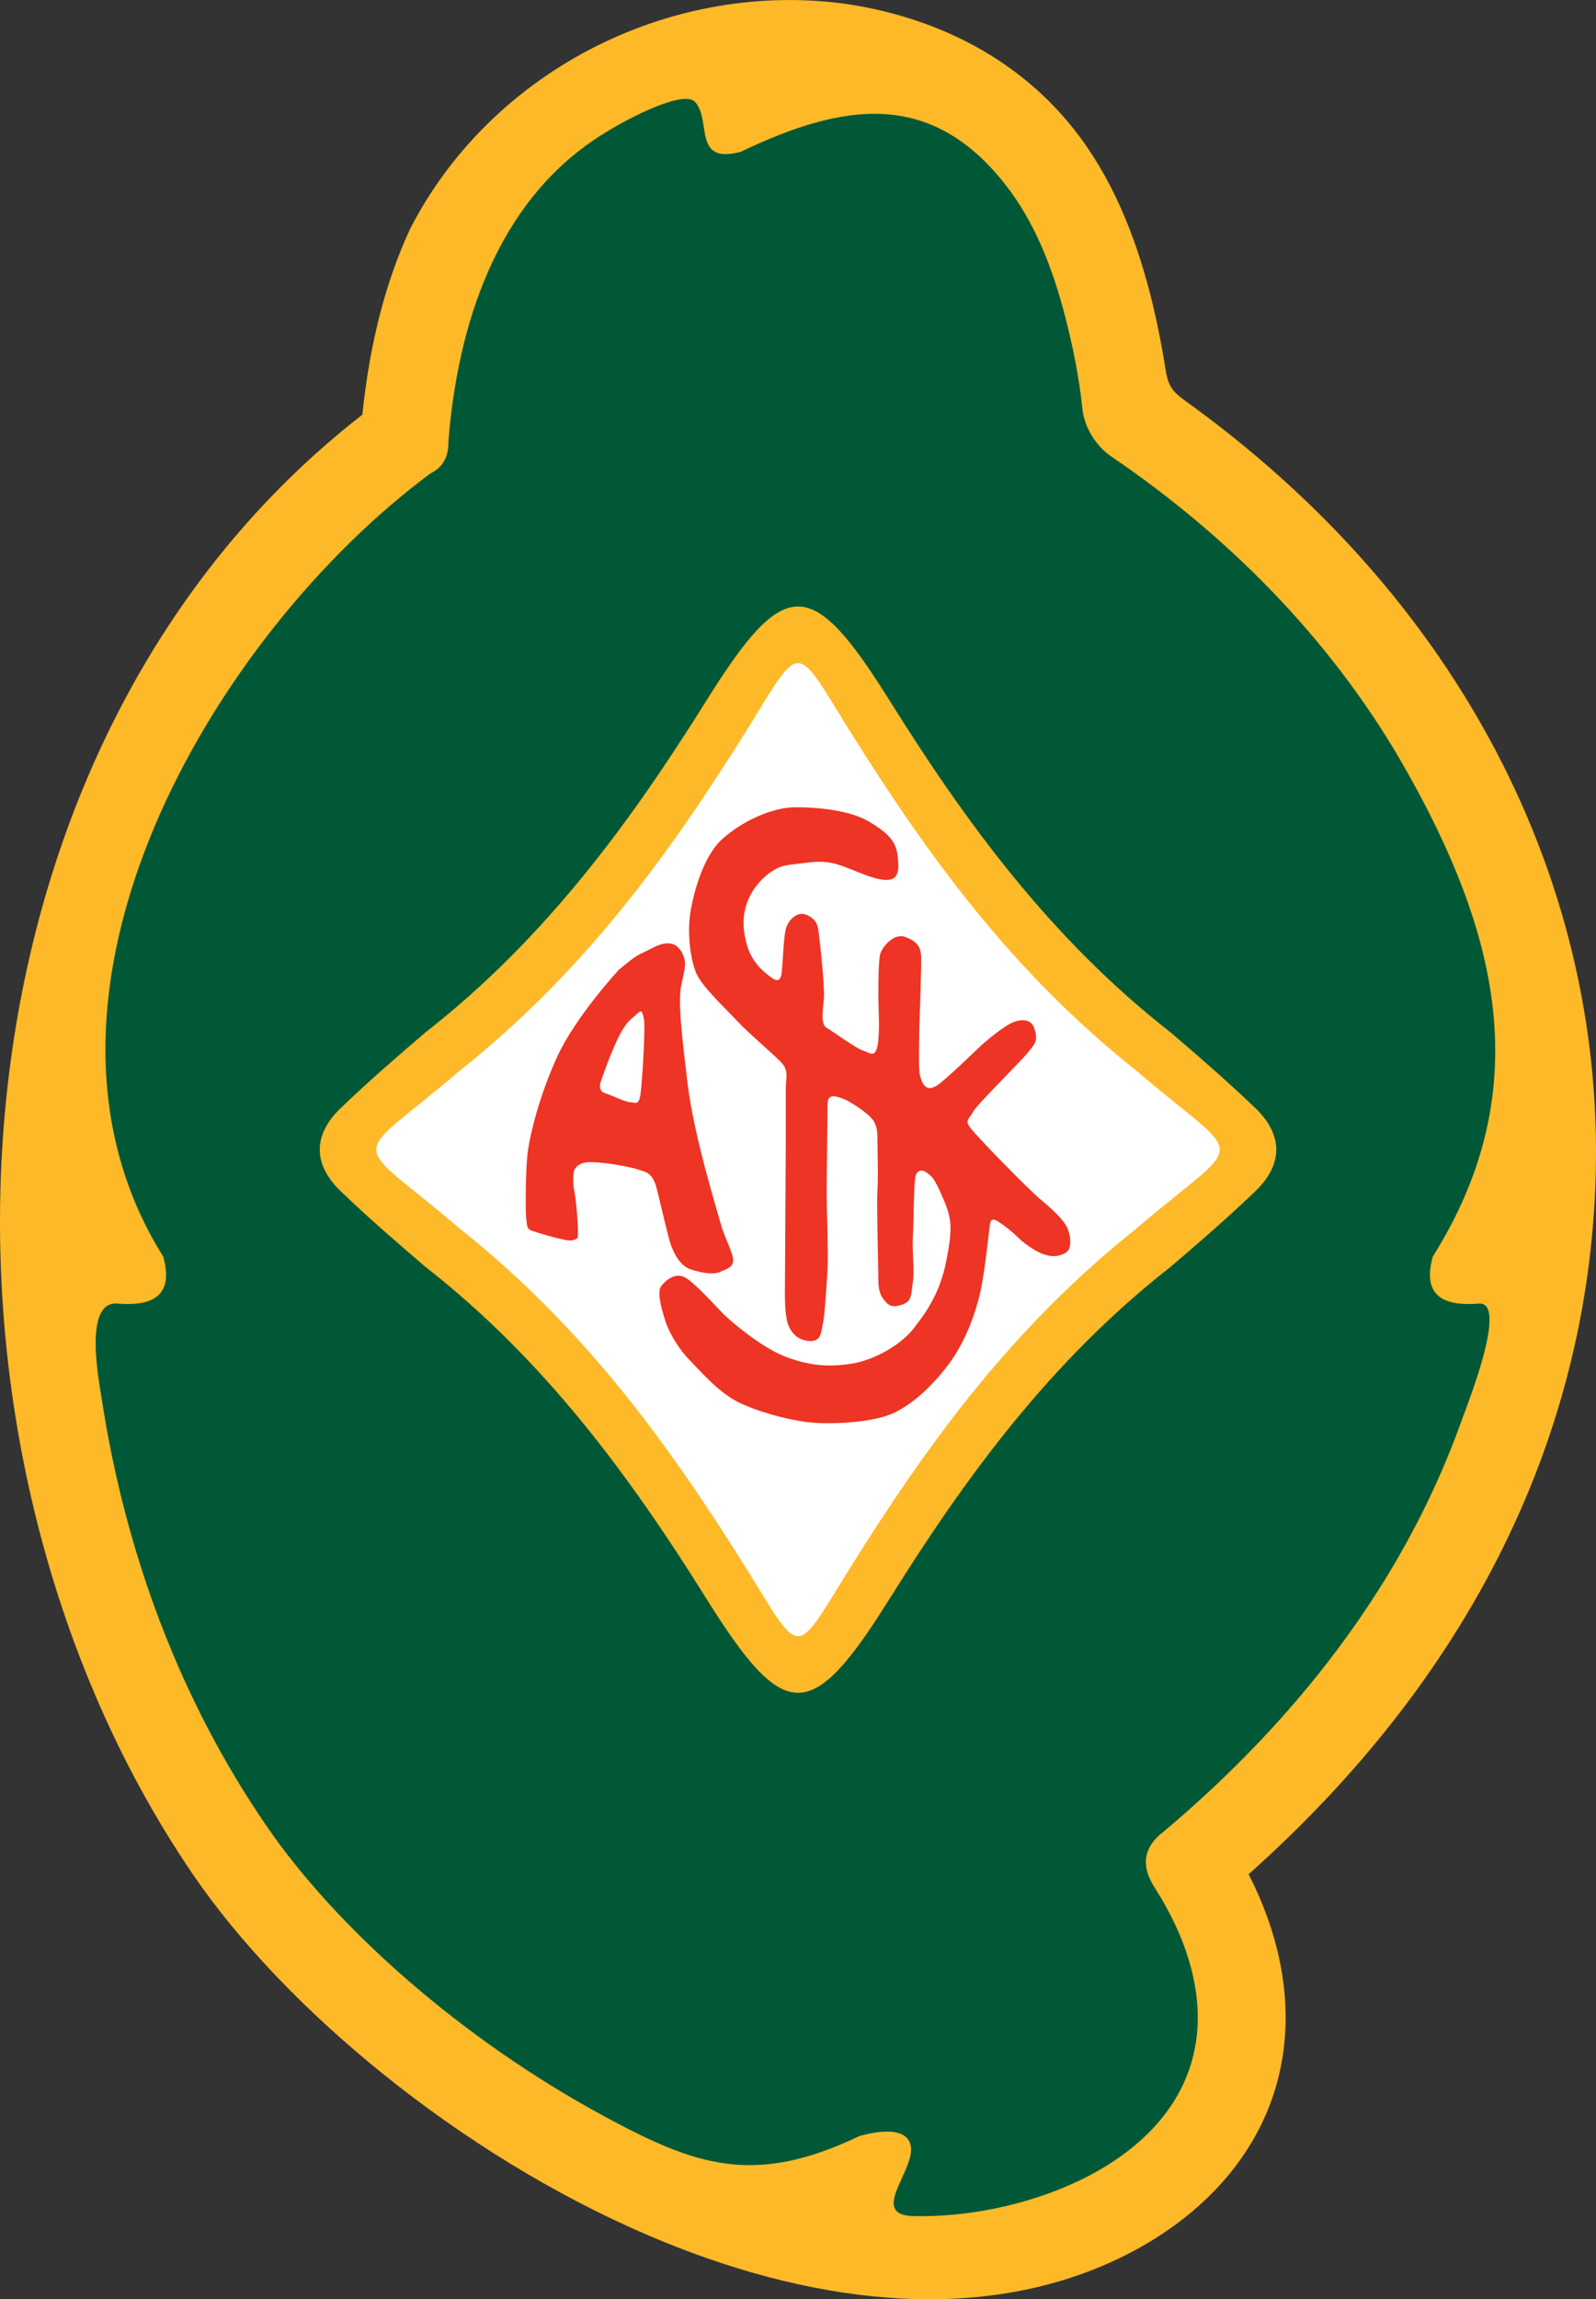<?xml version="1.0" encoding="UTF-8"?>
<svg xmlns="http://www.w3.org/2000/svg" xmlns:xlink="http://www.w3.org/1999/xlink" width="259.04pt" height="373.06pt" viewBox="0 0 259.04 373.06" version="1.1">
<rect x="0" y="0" width="259.04" height="373.06" fill="#333333" stroke="none"/>
<defs>
<clipPath id="clip1">
  <path d="M 0 0 L 259.039 0 L 259.039 373.059 L 0 373.059 Z M 0 0 "/>
</clipPath>
</defs>
<g id="surface1">
<g clip-path="url(#clip1)" clip-rule="nonzero">
<path style=" stroke:none;fill-rule:nonzero;fill:rgb(99.216%,72.548%,15.294%);fill-opacity:1;" d="M 1.473 174.176 C 6.621 132.598 25.328 93.309 58.809 67.285 C 60.027 55.488 62.672 45.531 66.547 37.168 C 79.438 11.988 107.984 -3.055 136.559 0.531 C 150.988 2.492 164.762 8.93 174.254 20.906 C 180.41 28.676 184.156 37.973 186.629 47.504 C 187.66 51.504 188.477 55.57 189.129 59.664 C 189.586 62.543 190.105 63.406 192.434 65.078 C 213.262 80.055 229.328 97.988 240.465 117.59 C 253.07 139.777 259.34 164.082 259.031 188.648 C 258.754 210.473 253.621 232.238 242.973 253.047 C 233.781 271 220.484 288.215 202.656 304.102 C 208.008 314.531 210.422 326.477 207.254 337.988 C 203.566 351.387 193.164 361.074 180.922 366.758 C 158.156 377.324 130.895 373.66 105.344 362.746 C 74.711 349.66 46.203 325.926 31.367 304.207 C 6.363 267.598 -4.137 219.449 1.473 174.176 "/>
</g>
<path style=" stroke:none;fill-rule:nonzero;fill:rgb(0%,34.509%,21.568%);fill-opacity:1;" d="M 69.906 76.785 C 34.645 102.883 -0.059 161.598 26.496 203.883 C 28.359 210.602 24.309 211.934 19.035 211.512 C 13.449 211.062 16.102 224.301 16.535 227.125 C 20.43 252.461 29.414 276.062 43.176 296.148 C 54.559 312.816 74.922 330.84 97.926 343.293 C 112.914 351.406 122.336 354.789 139.551 346.551 C 146.777 344.625 148.359 347.043 147.754 349.805 C 146.863 353.836 141.918 359.379 148.172 359.559 C 164.738 360.027 188.559 352.156 193.488 334.242 C 196.145 324.578 192.676 314.551 187.492 306.402 C 185.078 302.727 185.566 299.633 188.949 297.117 C 207.551 281.438 221.156 264.359 230.27 246.555 C 232.961 241.297 235.262 235.969 237.188 230.594 C 238.031 228.227 244.914 211.117 240.012 211.512 C 234.734 211.934 230.688 210.602 232.551 203.883 C 249.535 176.832 243.195 151.312 228.043 124.641 C 217.238 105.621 201.258 88.27 180.277 74 C 177.891 72.379 175.992 69.32 175.684 66.371 C 175.133 61.055 174.07 55.898 172.805 51.086 C 170.855 43.559 167.938 35.957 163.062 29.805 C 150.961 14.531 136.852 16.672 120.23 24.629 C 112.344 26.73 115.543 19.504 112.805 16.535 C 111.082 14.664 102.844 18.574 97.418 22.035 C 80.582 32.773 74.273 52.758 72.785 71.609 C 72.828 74.117 71.867 75.844 69.906 76.785 "/>
<path style=" stroke:none;fill-rule:nonzero;fill:rgb(99.216%,72.548%,15.294%);fill-opacity:1;" d="M 55.332 179.754 C 60.238 175.059 64.746 171.199 69.09 167.48 C 88.535 152.273 102.324 133.398 114.621 113.727 C 127.391 93.301 131.656 93.301 144.426 113.727 C 156.723 133.398 170.508 152.273 189.953 167.48 C 194.301 171.199 198.809 175.059 203.715 179.754 C 208.289 184.129 208.289 188.938 203.715 193.312 C 198.809 198.008 194.301 201.863 189.953 205.582 C 170.508 220.789 156.723 239.668 144.426 259.336 C 131.656 279.766 127.391 279.766 114.621 259.336 C 102.324 239.668 88.535 220.789 69.09 205.582 C 64.746 201.863 60.238 198.008 55.332 193.312 C 50.758 188.938 50.758 184.129 55.332 179.754 "/>
<path style=" stroke:none;fill-rule:nonzero;fill:rgb(100%,100%,100%);fill-opacity:1;" d="M 121.332 118.266 C 108.289 139.125 94.73 157.723 74.508 173.812 C 56.605 189.133 56.605 183.93 74.508 199.25 C 94.73 215.34 108.289 233.938 121.332 254.801 C 130.113 269.023 128.93 269.023 137.715 254.801 C 150.754 233.938 164.312 215.34 184.539 199.25 C 202.441 183.93 202.441 189.133 184.539 173.812 C 164.312 157.723 150.754 139.125 137.715 118.266 C 128.93 104.039 130.113 104.039 121.332 118.266 "/>
<path style=" stroke:none;fill-rule:nonzero;fill:rgb(93.332%,20.392%,14.117%);fill-opacity:1;" d="M 100.438 157.344 C 100.438 157.344 93.371 165.004 90.422 171.484 C 87.477 177.965 86.152 183.711 85.711 186.512 C 85.27 189.309 85.27 196.82 85.414 197.703 C 85.562 198.586 85.414 199.324 86.152 199.617 C 86.891 199.914 92.043 201.531 92.926 201.238 C 93.809 200.945 93.809 201.09 93.809 199.766 C 93.809 198.438 93.516 194.758 93.223 193.285 C 92.926 191.812 93.074 191.074 93.074 190.484 C 93.074 189.898 93.516 188.719 95.43 188.57 C 97.344 188.426 102.352 189.309 103.531 189.746 C 104.711 190.191 105.891 190.043 106.625 192.988 C 107.359 195.934 108.395 200.5 108.836 201.828 C 109.273 203.152 110.309 205.363 112.074 205.953 C 113.844 206.539 115.758 206.836 116.789 206.395 C 117.816 205.953 118.996 205.656 118.996 204.477 C 118.996 203.301 117.523 200.648 116.938 198.438 C 116.348 196.23 112.664 184.445 111.633 176.051 C 110.602 167.652 110.012 162.352 110.602 159.699 C 111.191 157.051 111.484 156.168 110.746 154.691 C 110.012 153.219 108.688 152.336 105.891 153.809 C 103.09 155.281 103.828 154.547 100.438 157.344 "/>
<path style=" stroke:none;fill-rule:nonzero;fill:rgb(93.332%,20.392%,14.117%);fill-opacity:1;" d="M 125.184 141.438 C 125.184 141.438 119.145 145.121 121.059 152.633 C 121.793 156.168 124.152 157.785 124.887 158.375 C 125.625 158.965 126.508 159.555 126.805 158.227 C 127.098 156.902 127.098 151.602 127.688 150.273 C 128.277 148.949 129.602 147.77 131.074 148.508 C 132.547 149.242 132.695 150.129 132.84 151.012 C 132.988 151.895 133.871 159.996 133.727 161.91 C 133.578 163.824 133.137 166.184 134.168 166.77 C 135.199 167.359 139.027 170.16 140.059 170.453 C 141.09 170.746 141.977 171.781 142.414 169.719 C 142.855 167.652 142.562 163.531 142.562 161.766 C 142.562 159.996 142.562 156.02 142.855 154.84 C 143.152 153.664 145.066 151.305 146.98 152.043 C 148.898 152.777 149.34 153.664 149.488 154.84 C 149.633 156.02 149.191 166.328 149.191 168.098 C 149.191 169.863 149.043 173.547 149.34 174.578 C 149.633 175.609 150.223 177.672 152.578 175.758 C 154.934 173.844 158.473 170.305 159.648 169.273 C 160.828 168.242 162.891 166.625 164.066 166.035 C 165.246 165.445 167.309 165.004 167.898 166.918 C 168.488 168.836 168.047 169.273 166.863 170.746 C 165.688 172.223 158.324 179.438 157.883 180.469 C 157.441 181.5 156.406 181.648 157.59 183.121 C 158.766 184.598 166.57 192.695 169.223 194.906 C 171.871 197.113 172.758 198.293 173.203 199.176 C 173.641 200.059 174.23 202.562 172.906 203.301 C 171.578 204.035 170.402 203.891 169.223 203.445 C 168.047 203.008 166.277 201.828 165.246 200.797 C 164.215 199.766 163.035 198.883 162.152 198.293 C 161.27 197.703 160.828 197.703 160.68 198.586 C 160.531 199.473 159.941 205.656 159.207 209.191 C 158.473 212.727 156.852 217.293 154.344 220.828 C 151.844 224.363 147.867 228.34 144.035 229.664 C 140.207 230.992 133.727 231.141 130.633 230.695 C 127.539 230.254 122.977 229.078 119.734 227.457 C 116.492 225.836 113.398 222.152 111.926 220.68 C 110.453 219.207 108.688 216.559 107.949 214.199 C 107.215 211.844 106.625 209.484 107.359 208.602 C 108.098 207.719 109.57 206.395 111.191 207.277 C 112.809 208.16 116.199 211.992 117.379 213.168 C 118.555 214.348 123.562 218.617 127.395 220.09 C 131.223 221.566 134.316 221.859 138.145 221.27 C 141.977 220.68 146.246 218.176 148.305 215.523 C 150.371 212.875 152.578 209.781 153.613 204.477 C 154.641 199.176 154.492 197.703 153.02 194.316 C 151.547 190.93 151.254 190.93 150.516 190.34 C 149.781 189.746 148.898 189.746 148.602 190.781 C 148.305 191.812 148.305 198.586 148.16 200.648 C 148.012 202.711 148.453 206.246 148.16 208.016 C 147.867 209.781 148.16 211.105 146.395 211.695 C 144.625 212.285 144.035 211.695 143.297 210.664 C 142.562 209.633 142.562 208.309 142.562 207.277 C 142.562 206.246 142.27 195.348 142.414 193.137 C 142.562 190.93 142.414 186.512 142.414 184.891 C 142.414 183.27 142.27 182.238 141.238 181.207 C 140.207 180.176 137.703 178.555 136.816 178.262 C 135.934 177.965 134.316 177.23 134.316 179.145 C 134.316 181.059 134.168 191.664 134.168 193.578 C 134.168 195.492 134.461 203.742 134.316 205.953 C 134.168 208.16 133.871 213.465 133.578 214.641 C 133.281 215.82 133.43 217.734 131.367 217.586 C 129.305 217.438 128.422 216.113 127.98 215.082 C 127.539 214.051 127.395 211.992 127.395 210.074 C 127.395 208.16 127.539 187.242 127.539 184.742 L 127.539 176.641 C 127.539 174.727 128.129 173.691 126.656 172.223 C 125.184 170.746 121.352 167.508 119.438 165.445 C 117.523 163.383 113.844 159.996 112.957 157.785 C 112.074 155.578 111.484 151.453 112.074 147.918 C 112.664 144.383 114.281 138.785 117.23 136.133 C 120.176 133.484 125.035 130.98 129.16 130.98 C 133.281 130.98 138.145 131.57 141.09 133.336 C 144.035 135.102 145.363 136.43 145.656 138.637 C 145.953 140.848 145.953 142.617 144.184 142.762 C 142.414 142.91 139.91 141.73 137.996 140.996 C 136.082 140.258 134.461 139.52 131.074 139.961 C 127.688 140.406 126.949 140.258 125.184 141.438 "/>
<path style=" stroke:none;fill-rule:nonzero;fill:rgb(100%,100%,100%);fill-opacity:1;" d="M 97.578 175.301 C 97.578 175.301 96.844 176.922 98.168 177.359 C 99.496 177.805 101.559 178.836 102.289 178.836 C 103.031 178.836 103.621 179.426 103.914 177.805 C 104.211 176.184 104.797 166.465 104.504 165.281 C 104.211 164.105 104.211 163.66 103.18 164.695 C 102.145 165.723 100.969 165.578 97.578 175.301 "/>
</g>
</svg>
